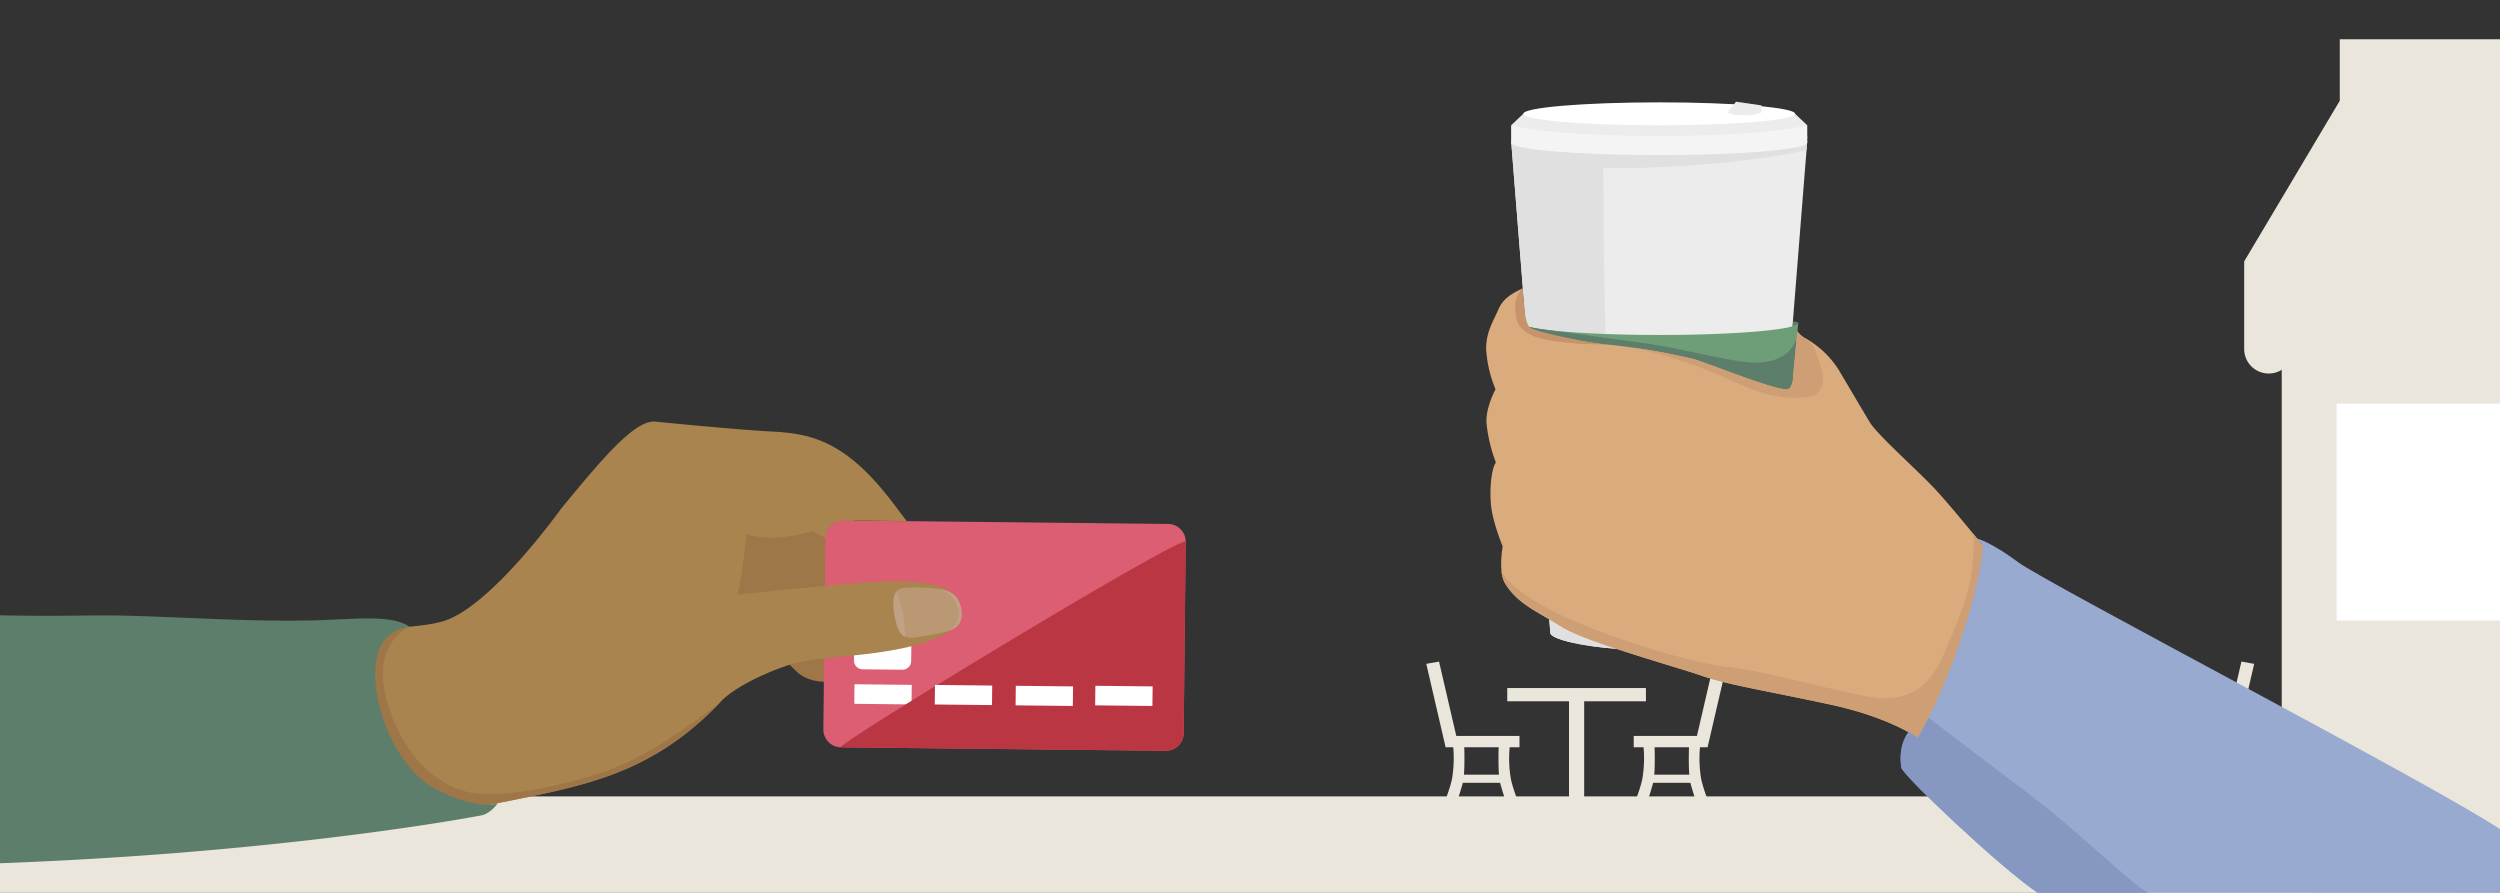 <svg xmlns="http://www.w3.org/2000/svg" width="700" height="250" viewBox="0 0 700 250"><rect x="0" y="0" width="700" height="250" fill="#333333" stroke="none"/><title>Card-smarts_GRAPHIC-2</title><path d="M501.875,91.833l.133-1.843s1.515.107,1.515.4S502.625,91.833,501.875,91.833Z" style="fill:#5c7e6a"/><polygon points="460.86 196.36 460.86 192.652 444.41 192.652 422.03 192.652 422.03 196.36 439.324 196.36 439.324 202.762 439.324 225.698 435.582 225.698 435.582 229.412 447.315 229.412 447.315 225.698 443.567 225.698 443.567 202.762 443.567 196.36 444.41 196.36 460.86 196.36" style="fill:#eae6dc"/><path d="M472.916,209.243c-.046,1.5-.119,4.96.085,7.669h-9.809c.21-2.709.138-6.166.092-7.669Zm10.626-23.368-3.57-.63-4.829,20.814h-17.7v3.184h2.76a34.527,34.527,0,0,1-.342,8.807c-.857,4.286-4.177,11.552-4.243,11.688h3.558a75.152,75.152,0,0,0,3.7-10.549h10.429a75.669,75.669,0,0,0,3.709,10.549h3.564c-.065-.136-3.393-7.4-4.256-11.688a35.131,35.131,0,0,1-.336-8.807h2.1l.033.006v-.006h.033V209.1Z" style="fill:#eae6dc"/><path d="M422.7,209.243h2.76v-3.184h-17.7l-.764-3.3-4.065-17.518-3.551.628v.089l3.894,16.8,1.469,6.339v.141h.033v.006l.033-.006h2.1a35.12,35.12,0,0,1-.335,8.807c-.871,4.286-4.2,11.552-4.263,11.688h3.564a76.475,76.475,0,0,0,3.716-10.549h10.428c-.092-.411-.157-.794-.2-1.139s-.079-.74-.112-1.138h-9.8c.2-2.709.132-6.166.086-7.669h9.638c-.052,1.5-.125,4.96.079,7.669.033.4.066.78.112,1.137s.112.729.2,1.14a76.6,76.6,0,0,0,3.71,10.549h3.557c-.059-.136-3.393-7.4-4.256-11.689a34.393,34.393,0,0,1-.329-8.806c.02-.24.038-.43.051-.559-.013.129-.031.319-.051.559" style="fill:#eae6dc"/><path d="M423.116,35.077l3.4-3.209h76.112l3.4,3.209s-6.109,5.051-41.458,5.051c-36.109,0-41.458-5.051-41.458-5.051" style="fill:#ececec"/><path d="M506.032,39.486H423.117l10.975,137.745c0,1.931,12.1,4.9,30.483,4.9s30.483-2.965,30.483-4.9Z" style="fill:#ececec"/><path d="M448.957,39.486H423.116l10.975,137.745c0,1.521,7.512,3.685,19.688,4.535,0,0-4.868-62.511-4.841-134.76,0,0,28.26.892,56.868-4.926l.226-4.1Z" style="fill:#e0e0e1"/><path d="M506.032,39.923c0,1.931-18.561,3.5-41.458,3.5s-41.458-1.566-41.458-3.5V35.077s9.862,3.01,41.632,3.01c30.553,0,41.283-3.01,41.283-3.01v4.409" style="fill:#f4f4f4"/><path d="M503.524,90.391c0,1.878-17.361,3.4-38.774,3.4s-38.774-1.521-38.774-3.4l3.91,45.169a224.751,224.751,0,0,0,34.695,2.72,204.3,204.3,0,0,0,34.578-2.72Z" style="fill:#6d9e78"/><path d="M502.63,31.868c0,1.772-17.038,3.209-38.055,3.209s-38.057-1.437-38.057-3.209,17.038-3.209,38.057-3.209S502.63,30.1,502.63,31.868" style="fill:#fff"/><path d="M483.736,31.423l2.355-2.944,7.172,1.042v1.9a11.822,11.822,0,0,1-4.764.829c-4.413,0-4.764-.829-4.764-.829" style="fill:#ececec"/><rect x="638.888" y="93.858" width="61.112" height="130.862" style="fill:#eae6dc"/><path d="M700,11H655.14V28.2L628.372,73.181V97.722a6.863,6.863,0,0,0,13.727,0,6.869,6.869,0,0,0,13.737,0,6.871,6.871,0,0,0,13.742,0,6.869,6.869,0,0,0,13.737,0,6.87,6.87,0,0,0,13.739,0A6.845,6.845,0,0,0,700,103.35Z" style="fill:#eae6dc"/><polygon points="608.486 196.36 608.486 192.652 592.036 192.652 569.656 192.652 569.656 196.36 586.95 196.36 586.95 202.762 586.95 225.698 583.208 225.698 583.208 229.412 594.941 229.412 594.941 225.698 591.193 225.698 591.193 202.762 591.193 196.36 592.036 196.36 608.486 196.36" style="fill:#eae6dc"/><path d="M620.543,209.243c-.046,1.5-.119,4.96.085,7.669h-9.809c.21-2.709.138-6.166.092-7.669Zm10.626-23.368-3.57-.63-4.829,20.814h-17.7v3.184h2.76a34.527,34.527,0,0,1-.342,8.807c-.857,4.286-4.177,11.552-4.243,11.688h3.558a75.152,75.152,0,0,0,3.7-10.549h10.429a75.669,75.669,0,0,0,3.709,10.549h3.564c-.065-.136-3.393-7.4-4.256-11.688a35.131,35.131,0,0,1-.336-8.807h2.1l.033.006v-.006h.033V209.1Z" style="fill:#eae6dc"/><path d="M570.322,209.243h2.76v-3.184h-17.7l-.764-3.3-4.065-17.518-3.551.628v.089l3.894,16.8,1.469,6.339v.141h.033v.006l.033-.006h2.1a35.12,35.12,0,0,1-.335,8.807c-.871,4.286-4.2,11.552-4.263,11.688H553.5a76.475,76.475,0,0,0,3.716-10.549H567.64c-.092-.411-.157-.794-.2-1.139s-.079-.74-.112-1.138h-9.8c.2-2.709.132-6.166.086-7.669h9.638c-.052,1.5-.125,4.96.079,7.669.033.4.066.78.112,1.137s.112.729.2,1.14a76.6,76.6,0,0,0,3.71,10.549h3.557c-.059-.136-3.393-7.4-4.256-11.689a34.393,34.393,0,0,1-.329-8.806c.02-.24.038-.43.051-.559-.013.129-.031.319-.051.559" style="fill:#eae6dc"/><rect x="654.254" y="113.012" width="45.746" height="60.761" style="fill:#fff"/><rect y="223" width="700" height="27" style="fill:#eae6dc"/><path d="M200.2,159.528s15.74,21.906,22.944,28.6c3.782,3.516,11.025,3.517,11.941.811a10.669,10.669,0,0,0,12.836.76l.944-32.844-17.194-20-26.81.268Z" style="fill:#9e7647"/><path d="M331.429,205.293a4.982,4.982,0,0,1-5.036,4.925l-90.916-.97a4.986,4.986,0,0,1-4.938-5.032l.572-53.561a4.984,4.984,0,0,1,5.045-4.923l90.917.971A4.977,4.977,0,0,1,332,151.734Z" style="fill:#db5e72"/><rect x="244.409" y="186.349" width="5.476" height="16.023" transform="matrix(0.011, -1, 1, 0.011, 50.166, 439.424)" style="fill:#fff"/><path d="M255.13,185.094a2.455,2.455,0,0,1-2.485,2.43l-11.106-.118a2.455,2.455,0,0,1-2.43-2.482l.077-7.2a2.452,2.452,0,0,1,2.482-2.425l11.105.118a2.456,2.456,0,0,1,2.434,2.48Z" style="fill:#fff"/><path d="M63.127,236.608c31.564-2.739,75.559-11.471,87.572-14.033,18.066-3.851,34.582-8.614,51.179-26.175,4.649-4.919,17.261-10.264,23.475-11.323,7.171-1.223,22.347-1.679,32.674-4.931,5.763-1.815,10.822-3.781,10.538-9.66-.47-9.785-19.832-8.115-36.965-6.5-15.215,1.438-25.1,2.5-25.1,2.5,1.319-4.523,2.449-17,2.449-17s6.246,2.827,18.428-.776a35.64,35.64,0,0,1,3.717,1.968,5.2,5.2,0,0,1,1.773-3.761c1.072-.866,1.452-1.165,6.552-1.165,3.05,0,14.459.168,14.459.168-1.018-1.335-2.189-2.908-3.953-5.229-13-17.095-22.669-19.265-33.486-19.84s-32.491-2.75-32.491-2.75c-5.718-1.073-14.812,9.691-26.816,24.3,0,0-19.192,26.918-32.593,31.4-9.554,3.192-41.942,3.091-85.367,1.014Z" style="fill:#aa844f"/><path d="M111.5,204.5c6.539,13.514,16.857,17.316,22.5,17.75,8.125.625,22.5-1.75,36.333-6.583S201.877,196.4,201.877,196.4a90.345,90.345,0,0,1-7.59,7.181c-14.078,11.811-28.277,15.731-43.589,18.994-12.013,2.561-56.008,11.294-87.572,14.033l-23.96-61.793c33.6,1.607,60.591,2.031,75.511.662C114.678,175.477,100.25,181.25,111.5,204.5Z" style="fill:#9e7647"/><path d="M0,241.706c80.988-2.985,134.61-13.362,134.61-13.362,2.759-.457,4.787-3.468,4.787-3.468s-5.2,2.37-17.353-3.9c-14.006-7.231-21.472-33.919-14.128-42.061a10.181,10.181,0,0,1,6.761-3.435c-4.8-3.31-14.439-2.23-24.352-1.861-20.365.758-45.176-1.326-61.311-1.308-6.691.007-15.485.268-29.014-.037Z" style="fill:#5c7e6a"/><path d="M331.429,205.293a4.982,4.982,0,0,1-5.036,4.925l-90.916-.97c-2.757-.03,96.554-60.265,96.524-57.514Z" style="fill:#bb3643"/><rect x="267.038" y="186.589" width="5.475" height="16.027" transform="translate(72.289 462.274) rotate(-89.385)" style="fill:#fff"/><rect x="289.669" y="186.829" width="5.476" height="16.031" transform="translate(94.453 485.154) rotate(-89.388)" style="fill:#fff"/><path d="M253.1,164.591a49.06,49.06,0,0,1,8.5.166c4.349.38,6.9,1.8,7.528,5.856.612,3.94-1.084,5.777-6.286,6.731-4.468.819-6.379,1.245-7.721,1.222-2.007-.034-3.914-.571-4.8-7.506C249.6,165.391,251.742,164.764,253.1,164.591Z" style="fill:#ba9874"/><path d="M265.121,176.8c3.424-1.067,4.529-2.892,4.016-6.189-.552-3.55-2.572-5.08-5.982-5.661a7.57,7.57,0,0,1,5.209,5.768A5.337,5.337,0,0,1,265.121,176.8Z" style="fill:#c1a185"/><path d="M253.434,178.266c-1.33-.582-2.476-2.28-3.108-7.206-.364-2.835-.01-4.409.605-5.3a23.064,23.064,0,0,1,1.866,6.041A46.6,46.6,0,0,1,253.434,178.266Z" style="fill:#c1a185"/><path d="M503.16,94.15l-4,41.41a204.3,204.3,0,0,1-34.578,2.72,224.751,224.751,0,0,1-34.695-2.72l-3.91-45.169c0,.63,1.952,1.219,5.355,1.725,0,0,21.171,2.884,29.588,4.051s20.956,4.4,27.5,5.167C502,102.917,503.16,94.15,503.16,94.15Z" style="fill:#5c7e6a"/><path d="M536.975,206.591s-7.725-5.668-24.225-9.254-29.028-5.586-36.139-8.086S444,179.773,437.25,175.5s-12.375-6.375-15.875-12.25c-1.925-3.231-.625-10.25-.625-10.25s-2.75-6.625-3.25-11.375c-.426-4.047-.052-10.125,1.349-12.125a42.667,42.667,0,0,1-2.6-10.75c-.452-4.343,2.5-9.75,2.5-9.75a34.743,34.743,0,0,1-2.625-11.125c-.125-5,2.348-8.574,3.375-11.125,1.522-3.778,5.083-5.035,6.833-6.035l-.183,5.533s-.326,4.284,2.674,5.784S444.25,96,450.25,96.5a175.6,175.6,0,0,1,23.75,4c4,1.056,22.5,8.663,26.25,8.5,1.917-.083,1.837-3.75,1.837-3.75l1.163-12.5A6.875,6.875,0,0,0,506,95a26.148,26.148,0,0,1,9.5,9.667c3.25,5.5,5.75,9.75,8,13.5S537.333,132,542.333,137.5s12.849,15.237,12.849,15.237S565.7,197.181,536.975,206.591Z" style="fill:#daac7d"/><path d="M552.61,149.579c1.547,1.885,2.573,3.158,2.573,3.158s10.518,44.444-18.207,53.853c0,0-7.725-5.668-24.225-9.254s-29.028-5.586-36.139-8.086S444,179.773,437.25,175.5s-12.375-6.375-15.875-12.25a8.489,8.489,0,0,1-.962-3.408S421.5,164.167,434.667,171s38.5,14.667,49.667,15.833,36.833,8.833,43.333,8.667,12-2,16.5-12.167,7.333-17.667,8-24A64.046,64.046,0,0,0,552.61,149.579Z" style="fill:#ce9e74"/><path d="M484,106.167c5.306,2.378,10.982,5,17,5.167,6,.167,7.833-.333,9-3s-.333-6.333-1.333-9.167A9.756,9.756,0,0,0,506,95a6.875,6.875,0,0,1-2.75-2.25l-1.163,12.5a6.216,6.216,0,0,1-.742,3.129,1.4,1.4,0,0,1-1.1.621c-3.755.163-22.249-7.444-26.25-8.5a166.154,166.154,0,0,0-16.808-3.181A134.823,134.823,0,0,1,484,106.167Z" style="fill:#ce9e74"/><path d="M450.25,96.5c-6-.5-18.3-3.258-21.426-4.468-1.7-.657-1.97-5.63-1.97-5.63l-.521-5.686A7.185,7.185,0,0,0,424.25,85.5c.125,2.625-.375,6.5,5.5,8.75S450.25,96.5,450.25,96.5Z" style="fill:#c6936b"/><path d="M700,232.167c-17.863-12.031-127.237-69.008-134.87-74.712s-11.526-6.661-11.526-6.661l1.579,1.944c.287,4.818-5.56,31.6-18.207,53.853l-2.472-1.722s-3.119,3.358-2.132,10.031c.316,2.14,27.964,28.276,38.106,35.038L700,250Z" style="fill:#98aad0"/><path d="M601.584,250.063C597.456,248,580.5,231.75,570.267,223.976c-12.532-9.521-30.288-22.992-30.288-22.992-.955,1.89-1.956,3.764-3,5.607l-2.472-1.722s-3.119,3.358-2.132,10.031c.318,2.153,28.053,28.343,38.3,35.163Z" style="fill:#8698c1"/><rect x="311.951" y="186.829" width="5.476" height="16.031" transform="translate(116.497 507.435) rotate(-89.388)" style="fill:#fff"/></svg>